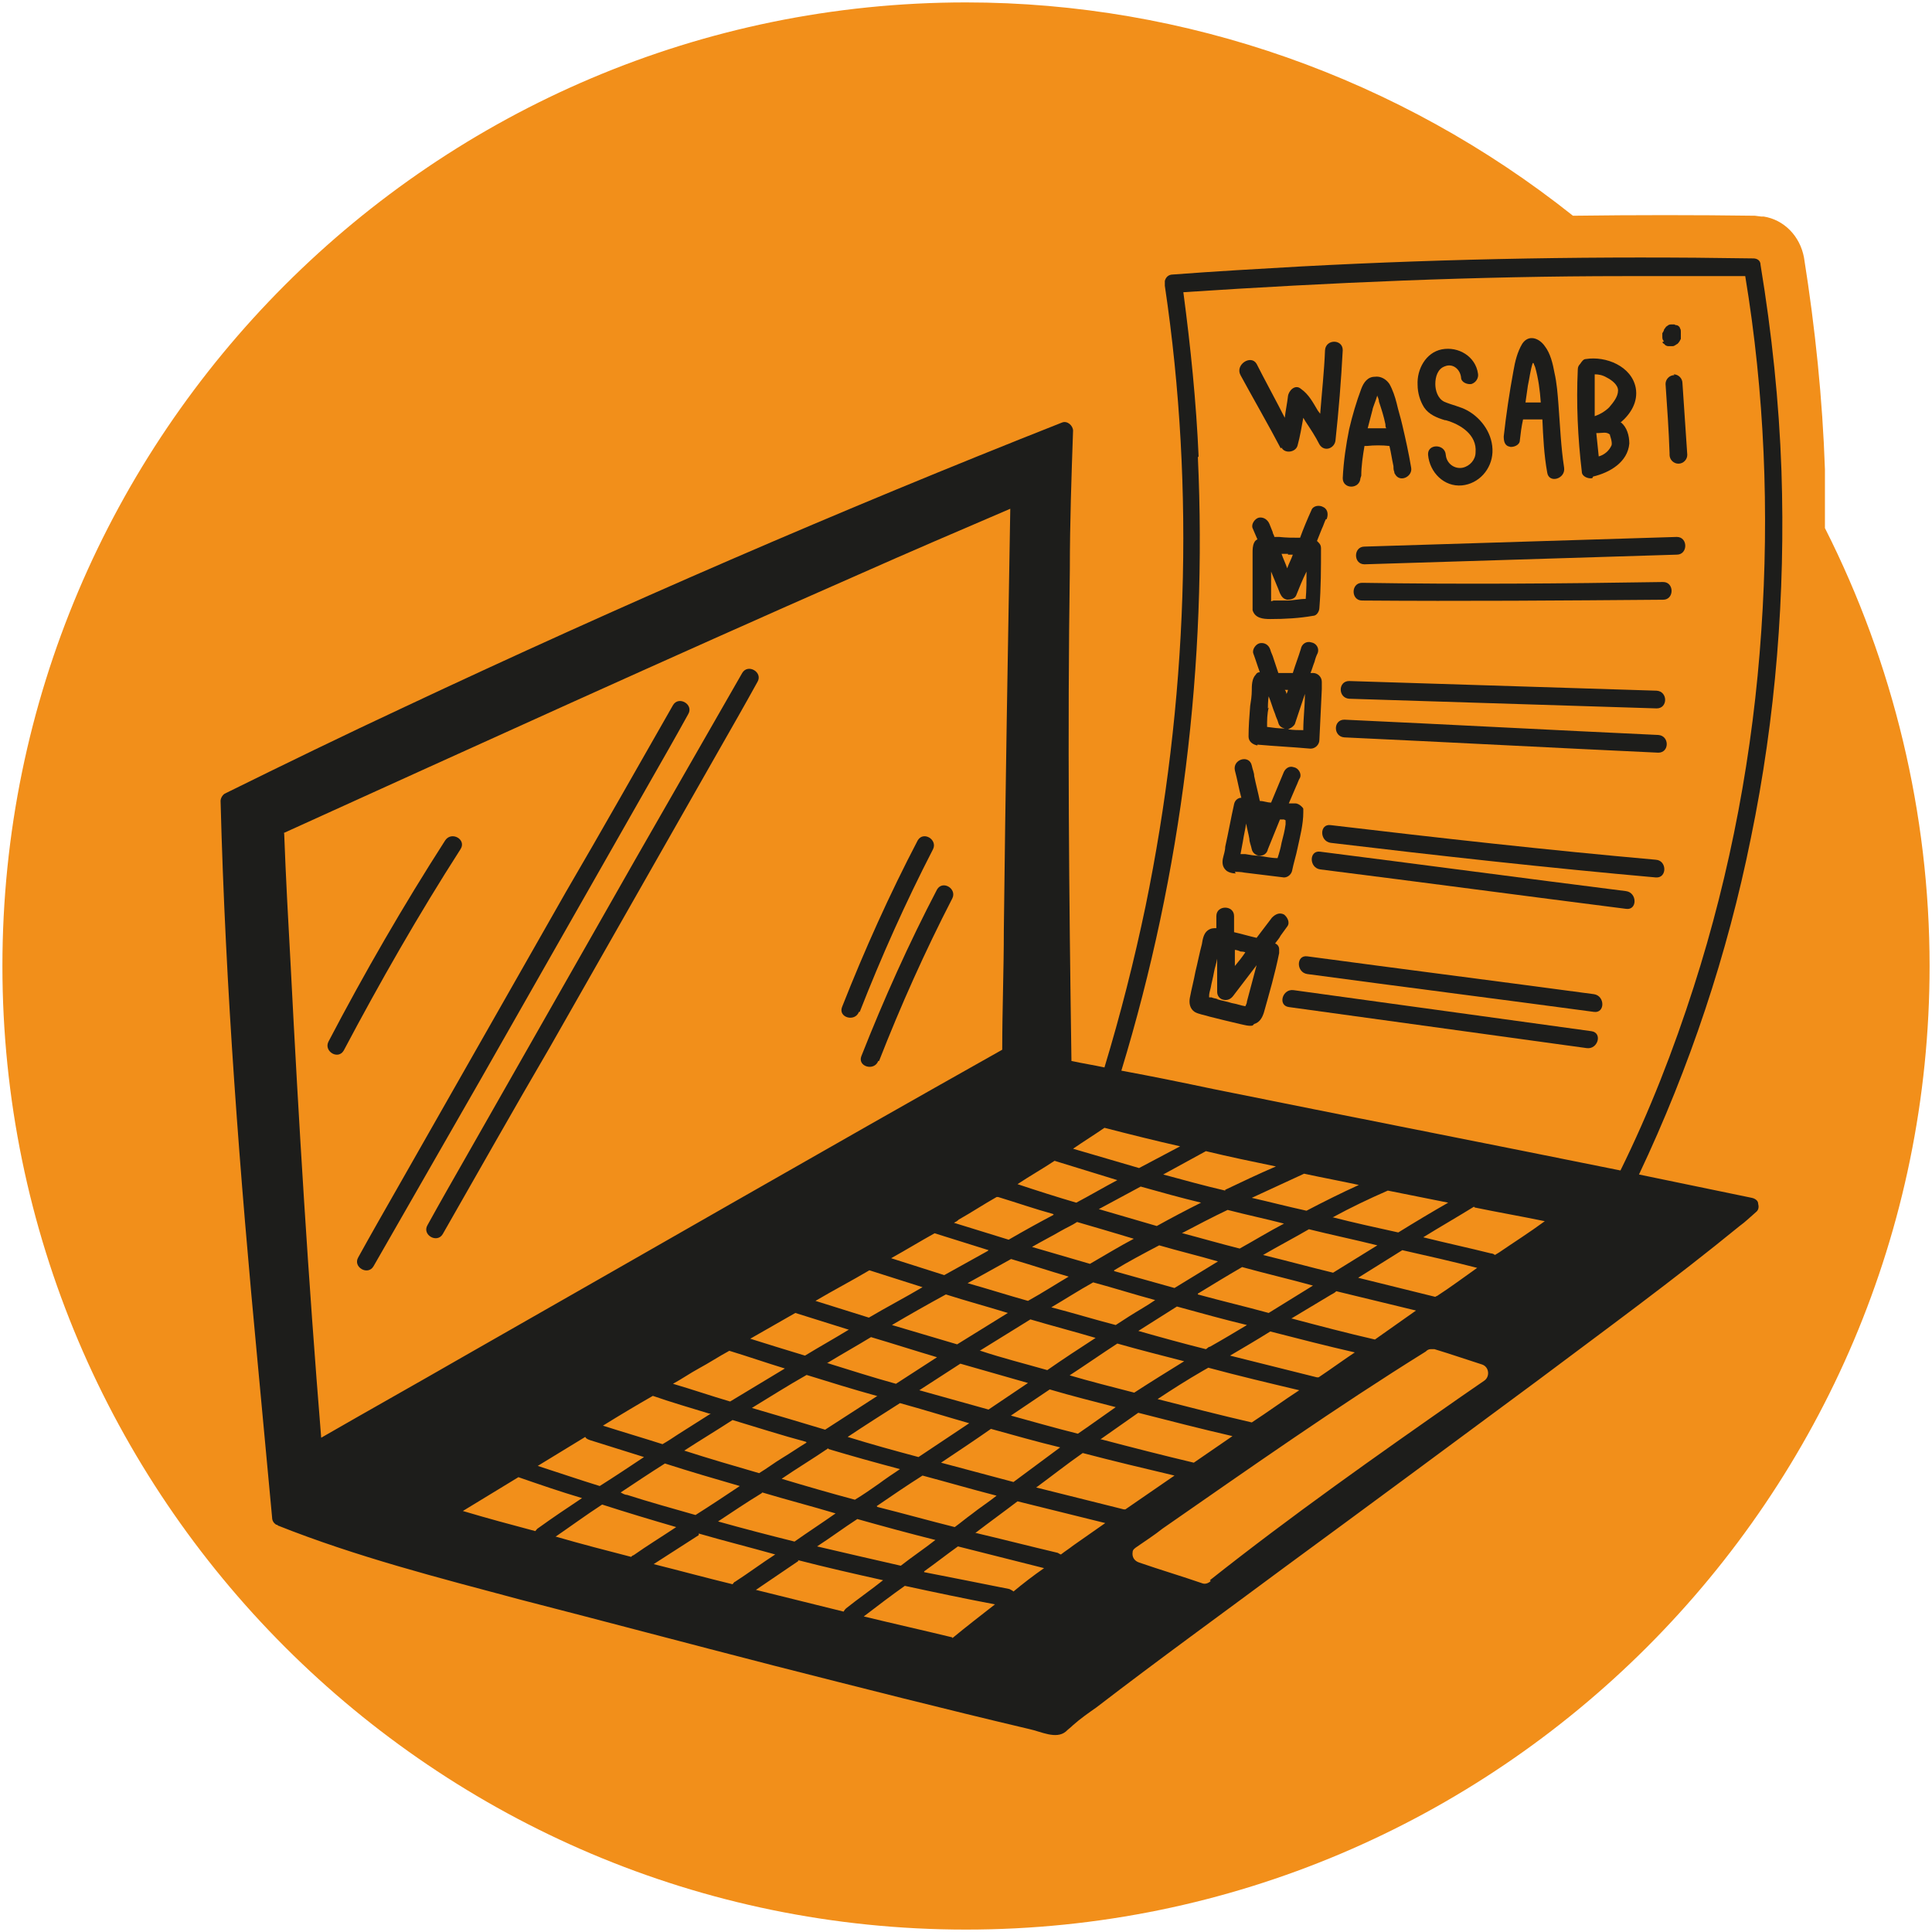 <?xml version="1.0" encoding="UTF-8"?>
<svg xmlns="http://www.w3.org/2000/svg" id="Calque_1" viewBox="0 0 24 24">
  <defs>
    <style>      .st0 {        fill: #1d1d1b;      }      .st1 {        fill: #f28f1a;      }    </style>
  </defs>
  <path class="st1" d="M22.67,6.56c0-.27,0-.5,0-.73-.03-.87-.12-1.75-.26-2.63-.05-.27-.25-.47-.5-.51h-.03s-.08-.01-.08-.01c-.73-.01-1.49-.01-2.26,0C17.39.97,14.73.03,12,.03,5.4.03.03,5.4.03,12s5.37,11.97,11.97,11.97,11.97-5.37,11.97-11.97c0-1.89-.45-3.76-1.3-5.44Z"></path>
  <g>
    <path class="st0" d="M4.27,13.05c.45-.85.93-1.69,1.45-2.5.08-.12-.11-.23-.19-.11-.52.81-1,1.64-1.45,2.5-.06.12.12.23.19.11Z"></path>
    <path class="st0" d="M10.92,13.18c.27-.69.57-1.36.91-2.02.06-.12-.12-.23-.19-.11-.35.67-.66,1.36-.94,2.07-.05.13.16.19.21.06Z"></path>
    <path class="st0" d="M10.68,12.57c.27-.69.57-1.36.91-2.02.06-.12-.12-.23-.19-.11-.35.67-.66,1.36-.94,2.07-.05.13.16.19.21.06Z"></path>
    <path class="st0" d="M15.92,5.56c.04.08.18.06.2-.03.03-.11.05-.23.07-.34.01.02.02.03.03.05.06.09.12.18.17.28.06.1.19.05.2-.05.04-.37.07-.74.09-1.12,0-.14-.21-.14-.22,0-.01.26-.04.53-.06.79l-.03-.04c-.06-.1-.11-.2-.21-.27-.07-.06-.15.02-.16.09-.01.09-.03.18-.04.27-.08-.16-.27-.51-.35-.67-.07-.12-.27.01-.2.14.13.24.37.66.5.91Z"></path>
    <path class="st0" d="M16.91,5.91c0-.12.02-.25.04-.37,0,0,.01,0,.02,0,0,0,0,0,.01,0,.09-.01.19-.01.28,0,0,0,0,0,0,0,.02.08.03.16.05.25,0,.02,0,.05.01.07,0,0,0,.02.01.03.06.11.22.03.2-.08-.03-.18-.07-.36-.11-.53-.02-.09-.05-.18-.07-.27-.02-.08-.05-.17-.09-.24-.04-.06-.11-.1-.18-.09-.09,0-.14.07-.17.15-.06.16-.11.33-.15.5-.04.2-.07.4-.08.61,0,.14.21.14.22,0ZM17.13,4.87s0,0,0,0c0,0,0,0,0,0ZM17.09,4.86s0-.02,0,0h0ZM17.11,4.92s.02.04.02.07c.03.09.06.18.08.28,0,.02,0,.03.01.05-.08,0-.15,0-.23,0,.02-.08.04-.15.06-.23,0-.02.04-.11.06-.18Z"></path>
    <path class="st0" d="M17.96,5.22c.18.05.39.18.37.4,0,.09-.07.17-.16.19-.1.02-.2-.05-.21-.16-.01-.14-.23-.14-.22,0,.02.22.2.4.42.38.21-.02.37-.2.38-.41.01-.22-.13-.42-.31-.52-.09-.05-.2-.07-.29-.11-.08-.04-.11-.14-.11-.22,0-.09.03-.19.12-.22.1-.04.19.04.2.14,0,.06.08.09.13.08.06-.02.09-.08.08-.13-.03-.21-.24-.34-.45-.3-.2.04-.31.25-.3.44,0,.1.03.2.08.28.06.09.16.13.26.16Z"></path>
    <path class="st0" d="M18.75,5.55c.05.01.13-.02.13-.08.01-.09.02-.17.04-.26.08,0,.16,0,.24,0,.01.22.02.44.06.66.02.14.23.08.21-.06-.04-.26-.05-.52-.07-.78-.01-.13-.02-.27-.05-.4-.02-.11-.05-.24-.12-.33-.07-.1-.2-.15-.28-.03-.06.1-.09.22-.11.34-.05.27-.09.54-.12.81,0,.06.01.12.08.13ZM19.05,4.51s.01.03.02.05c.04.14.06.29.07.44-.06,0-.12,0-.19,0,.01-.07.02-.14.03-.21.02-.09.03-.19.06-.28Z"></path>
    <path class="st0" d="M19.79,5.92c.21-.05.43-.18.45-.41,0-.1-.03-.2-.1-.26,0,0,0,0-.01,0,.13-.11.22-.26.19-.43-.05-.27-.37-.4-.62-.36-.03,0-.05.03-.07.06-.02.02-.03.04-.03.07-.02.42,0,.85.05,1.27,0,.06.08.09.13.08ZM20,5.41s.03.08.02.12c-.03.07-.09.12-.16.14-.01-.09-.02-.19-.03-.29,0,0,.02,0,.02,0,.05,0,.11-.02.15.02ZM20.1,4.85c0,.08-.06.15-.11.21-.05.05-.12.09-.18.11,0-.17,0-.35,0-.52.05,0,.1.01.15.04.06.03.14.09.14.16Z"></path>
    <path class="st0" d="M20.8,4.66c-.06,0-.11.05-.11.11.02.29.04.57.05.86,0,0,0,0,0,0,0,0,0,.02,0,.02,0,.06.05.11.11.11.06,0,.11-.05.11-.11-.02-.3-.04-.59-.06-.89,0-.06-.05-.11-.11-.11Z"></path>
    <path class="st0" d="M20.65,4.25s0,0,0,0c0,0,.01.02.02.02,0,0,.02.02.02.02,0,0,.02.01.03.01.01,0,.02,0,.03,0,0,0,0,0,0,0,0,0,.02,0,.03,0,0,0,0,0,0,0,.02,0,.04-.02.06-.03.02-.02.03-.04.04-.06,0-.01,0-.03,0-.04,0,0,0,0,0-.01,0-.01,0-.03,0-.04,0-.01,0-.03-.01-.04,0-.02-.03-.04-.04-.04,0,0-.02,0-.03-.01,0,0,0,0,0,0,0,0-.02,0-.03,0-.02,0-.04,0-.06.02,0,0-.02.01-.02.02,0,0,0,0,0,0,0,0,0,0,0,0,0,0-.02.02-.02.03,0,.01-.01.02-.02.04,0,0,0,0,0,.01,0,.01,0,.02,0,.03,0,0,0,0,0,0,0,0,0,0,0,0,0,0,0,0,0,0,0,.02,0,.04.02.06Z"></path>
    <path class="st0" d="M15.62,9.25c.22.02.44.03.66.05.06,0,.11-.05.11-.11.01-.21.02-.42.03-.63,0-.03,0-.06,0-.09,0-.06-.05-.11-.11-.11,0,0-.02,0-.03,0,.02-.05.03-.09.05-.14.01-.04.02-.07.04-.11.02-.06-.02-.12-.08-.13-.06-.02-.12.02-.13.08-.03.1-.07.2-.1.3-.03,0-.06,0-.09,0-.03,0-.06,0-.09,0-.02-.06-.04-.12-.06-.18-.01-.04-.03-.07-.04-.11-.02-.06-.07-.09-.13-.08-.05.01-.1.08-.08.13.03.08.05.15.08.23-.02,0-.04.01-.05.03-.05.05-.05.14-.05.2,0,.06-.01.13-.02.19-.01.13-.02.25-.02.38,0,.06.05.1.11.11ZM16,9.06s.08-.03.09-.08l.12-.36c0,.15-.02.3-.02.45-.06,0-.12,0-.19-.01ZM15.75,8.8s0-.1.01-.15c.03.07.05.15.08.22.01.04.03.07.04.11.01.04.04.06.08.07-.07,0-.15-.01-.22-.02,0-.08,0-.16.02-.24ZM16,8.57s-.01.04-.02.05c0-.02-.01-.04-.02-.05.01,0,.02,0,.04,0Z"></path>
    <path class="st0" d="M15.34,10.83s.08,0,.12.01c.16.02.33.04.49.06.05,0,.09-.04.1-.08.02-.1.05-.19.07-.29.03-.14.07-.29.07-.44,0-.01,0-.03,0-.04,0-.01-.01-.02-.02-.03-.02-.02-.05-.04-.08-.04-.03,0-.05,0-.08,0,.03-.07.06-.14.09-.21.02-.04.03-.08.05-.11.02-.05-.02-.12-.08-.13-.06-.02-.11.02-.13.08-.05.12-.1.24-.15.36-.05,0-.09-.02-.14-.02-.02-.1-.05-.21-.07-.31,0-.04-.02-.08-.03-.13-.03-.14-.24-.08-.21.06.03.11.05.23.08.34-.04,0-.08.03-.09.08-.04.18-.07.35-.11.53,0,.05-.02.1-.03.15-.01.06,0,.11.05.15.03.02.07.03.11.03ZM15.4,10.7s0,0,0,0h0ZM15.97,10.19s0,0,0,0c0,.02,0,.04,0,.05-.01.08-.03.15-.05.23-.01.06-.03.13-.05.19-.08,0-.16-.02-.24-.03-.05,0-.1-.01-.16-.02-.02,0-.04,0-.06,0,.01-.05.02-.11.03-.16.01-.07.03-.15.04-.22.01.06.03.13.04.19,0,.04.02.08.03.13.01.05.06.08.1.08.05,0,.09-.03.1-.08.05-.12.1-.25.15-.37.02,0,.03,0,.05,0ZM15.7,10.16s0,0,0,0c0,0,0,0,0,0,0,0,0,0,0,0Z"></path>
    <path class="st0" d="M15.58,12.72c.07-.02.1-.08.12-.14.07-.25.14-.49.19-.74,0-.02,0-.03,0-.05,0-.03-.02-.06-.05-.07.02-.03.05-.06.07-.1.03-.04.05-.07.08-.11.04-.05,0-.12-.04-.15-.06-.03-.11,0-.15.04-.06.08-.13.17-.19.25-.09-.02-.19-.05-.28-.07,0-.03,0-.06,0-.08,0-.04,0-.08,0-.12,0-.14-.22-.14-.22,0,0,.05,0,.1,0,.15-.04,0-.07,0-.11.03-.05.04-.06.11-.07.17-.03.11-.05.22-.08.34-.02.11-.05.22-.07.33-.01.06,0,.13.06.17.05.03.13.04.19.06.12.03.24.06.37.09.05.01.11.03.16.02ZM15.41,11.82s.04,0,.06.01c-.04.06-.08.11-.13.17,0-.07,0-.13,0-.2.02,0,.05.01.07.02ZM15.13,12.41s-.06-.01-.08-.02c-.01,0-.02,0-.03,0,0,0,0-.01,0-.02,0-.03.01-.06.02-.1.01-.06.03-.13.04-.19.01-.06.03-.11.04-.17,0,.1,0,.19,0,.29,0,.04,0,.08,0,.12,0,.05.03.09.08.1.05.01.09-.01.12-.05.1-.13.19-.25.29-.38-.04.15-.08.3-.12.45,0,.02-.01.04-.02.06-.06-.01-.11-.03-.17-.04-.06-.02-.13-.03-.19-.05Z"></path>
    <path class="st0" d="M20.83,6.67c-1.29.04-2.59.08-3.88.12-.14,0-.14.22,0,.22,1.29-.04,2.59-.08,3.88-.12.14,0,.14-.22,0-.22Z"></path>
    <path class="st0" d="M20.66,7.23c-1.25.02-2.5.03-3.74.01-.14,0-.14.22,0,.22,1.25.01,2.5,0,3.74-.01.14,0,.14-.22,0-.22Z"></path>
    <path class="st0" d="M20.58,8.8c.14,0,.14-.21,0-.22-1.27-.04-2.55-.08-3.82-.12-.14,0-.14.21,0,.22,1.27.04,2.55.08,3.82.12Z"></path>
    <path class="st0" d="M20.6,9.13c-1.3-.06-2.6-.13-3.9-.19-.14,0-.14.21,0,.22,1.3.06,2.6.13,3.9.19.14,0,.14-.21,0-.22Z"></path>
    <path class="st0" d="M20.57,10.68c-1.35-.12-2.69-.27-4.04-.43-.14-.02-.14.2,0,.22,1.34.16,2.69.31,4.04.43.14.01.14-.21,0-.22Z"></path>
    <path class="st0" d="M20.2,11.07c-1.27-.16-2.54-.33-3.8-.49-.14-.02-.14.2,0,.22,1.27.16,2.54.33,3.8.49.14.02.14-.2,0-.22Z"></path>
    <path class="st0" d="M19.8,12.35c-1.19-.16-2.37-.31-3.56-.47-.14-.02-.14.2,0,.22,1.19.16,2.37.31,3.56.47.14.02.14-.2,0-.22Z"></path>
    <path class="st0" d="M19.77,12.81l-3.7-.51c-.14-.02-.2.19-.06.21,1.23.17,2.47.34,3.7.51.14.02.2-.19.06-.21Z"></path>
    <path class="st0" d="M21.81,14.89c-.48-.1-.97-.2-1.45-.3.63-1.33,1.1-2.74,1.39-4.18.31-1.5.43-3.03.38-4.56-.03-.86-.12-1.71-.26-2.56,0-.06-.05-.08-.09-.08,0,0,0,0-.01,0-1.87-.03-3.74,0-5.61.1-.53.03-1.06.06-1.59.1-.06,0-.09.04-.1.08,0,0,0,.02,0,.03h0s0,.02,0,.03c.38,2.55.28,5.18-.24,7.71-.14.67-.31,1.34-.51,2-.14-.03-.27-.05-.41-.08-.03-2.04-.05-4.07-.02-6.11,0-.57.02-1.15.04-1.72,0-.06-.07-.13-.14-.1-2.76,1.09-5.48,2.27-8.16,3.53-.75.35-1.49.71-2.24,1.08-.03.02-.05.06-.05.09.06,2.33.24,4.65.46,6.97.06.64.12,1.28.18,1.93,0,.04.02.07.05.09,0,0,.02,0,.02.01,0,0,0,0,0,0,.98.39,2,.65,3.01.92,1.05.27,2.1.55,3.15.82,1.06.27,2.12.54,3.18.79.14.03.33.13.45.03.03-.03.06-.05.09-.08.09-.08.19-.15.29-.22.78-.6,1.57-1.17,2.35-1.75,1.05-.77,2.09-1.54,3.13-2.31.84-.63,1.69-1.25,2.51-1.92.07-.05.13-.11.2-.17.04-.03.04-.07.03-.11,0-.03-.03-.06-.08-.07ZM15.04,19.64s0,0,0,0c-.03.03-.07.04-.1.03-.26-.09-.53-.17-.79-.26-.06-.02-.09-.07-.08-.13,0-.03.03-.05.06-.07,0,0,0,0,0,0,.1-.07.21-.14.31-.22,1.08-.75,2.16-1.51,3.27-2.2.02-.02.04-.03.06-.03.02,0,.03,0,.05,0,.2.06.4.13.59.19.09.03.1.15.03.2-.1.07-.19.13-.29.2-1.06.74-2.11,1.48-3.12,2.28ZM10.9,17.34c-.22.14-.43.28-.65.42-.3-.09-.6-.18-.91-.27.23-.14.45-.28.68-.41.29.09.58.18.87.26ZM10.28,16.93c.18-.11.36-.21.54-.32.27.08.55.17.82.25-.17.11-.34.22-.51.33-.29-.08-.57-.17-.86-.26ZM10.02,17.92c-.1.06-.2.13-.3.19-.1.06-.19.13-.29.19-.31-.09-.62-.18-.93-.28.2-.13.4-.25.6-.38.3.09.61.19.91.27ZM10.29,18c.3.09.59.17.89.25-.09.06-.18.12-.26.18-.1.07-.2.14-.3.2-.3-.08-.61-.17-.91-.26.19-.13.39-.25.58-.38ZM10.53,17.85c.21-.14.43-.28.65-.42.29.08.58.17.86.25-.21.14-.42.28-.63.42-.3-.08-.59-.16-.88-.25ZM11.42,17.27c.17-.11.34-.22.51-.33.28.08.56.16.84.24-.16.11-.33.22-.49.33-.29-.08-.57-.16-.86-.24ZM12.17,16.78c.21-.13.42-.26.63-.39.27.08.54.15.81.23-.2.13-.4.26-.6.4-.28-.08-.56-.15-.83-.24ZM13.06,16.24c.17-.1.34-.21.52-.31.26.07.51.15.77.22-.1.07-.21.13-.32.2-.06.04-.11.07-.17.11-.27-.07-.53-.15-.8-.22ZM13.84,15.78c.18-.11.37-.21.56-.31,0,0,0,0,0,0,.24.07.49.13.73.2-.18.11-.36.22-.54.33-.25-.07-.5-.14-.75-.21ZM14.68,15.32c.19-.1.38-.2.57-.29.23.06.47.11.7.17-.19.1-.37.21-.55.31-.24-.06-.48-.13-.71-.19ZM15.55,14.88c.22-.1.43-.2.65-.3.23.05.45.09.68.14-.22.1-.44.21-.65.32-.23-.05-.46-.11-.68-.16ZM15.22,14.79c-.26-.06-.51-.13-.77-.2.18-.1.35-.19.53-.29.29.07.58.13.87.19-.21.09-.42.19-.63.29ZM14.92,14.94c-.18.09-.37.19-.55.29-.24-.07-.48-.14-.72-.21.17-.09.35-.19.52-.28.25.07.5.14.75.2ZM14.1,15.38c-.19.1-.37.21-.56.32-.24-.07-.48-.14-.72-.21.12-.07.24-.13.36-.2.07-.04.14-.07.2-.11.24.07.48.14.71.21ZM13.29,15.85c-.17.1-.34.21-.52.31-.25-.07-.5-.15-.75-.22.18-.1.36-.2.54-.3.24.07.48.15.72.22ZM12.52,16.31c-.21.13-.42.26-.63.39-.27-.08-.54-.16-.81-.24.22-.13.45-.26.67-.38.25.08.51.15.77.23ZM10.8,16.37c-.22-.07-.45-.14-.67-.21.22-.13.45-.25.67-.38.22.07.44.14.66.21-.22.13-.45.25-.67.38ZM10.54,16.52c-.18.11-.36.21-.54.32-.23-.07-.46-.14-.68-.21.19-.11.37-.21.56-.32.22.07.45.14.67.21ZM9.75,17c-.23.14-.45.27-.68.41-.24-.07-.47-.15-.71-.22.11-.06.21-.13.32-.19.13-.07.25-.15.38-.22.23.07.46.15.69.22ZM8.83,17.56c-.14.09-.27.17-.41.26-.06.04-.12.08-.19.12-.25-.08-.49-.15-.74-.23.21-.13.41-.25.62-.37,0,0,0,0,0,0,.23.08.47.15.7.22ZM8,18.1c-.18.12-.36.24-.55.36-.26-.08-.52-.17-.77-.25.2-.12.39-.24.59-.36.01.02.03.03.06.04.22.07.45.14.67.21ZM8.26,18.18c.31.1.62.19.93.28-.18.12-.36.24-.55.36-.28-.08-.57-.16-.85-.25-.03,0-.06-.02-.08-.03.18-.12.36-.24.55-.36ZM9.47,18.54c.3.09.61.17.91.26-.17.12-.34.23-.51.35-.32-.08-.63-.16-.95-.25.18-.12.36-.24.54-.35ZM10.65,18.87c.32.09.65.18.97.26-.14.11-.29.21-.43.32-.35-.08-.7-.16-1.04-.24.17-.11.33-.23.5-.34ZM10.89,18.71c.19-.13.38-.26.57-.38.3.08.61.17.92.25-.1.08-.21.15-.31.23-.07.05-.14.11-.21.16-.32-.08-.64-.17-.96-.25ZM11.69,18.17c.21-.14.42-.28.62-.42.29.08.57.16.86.23-.19.14-.39.29-.58.43-.3-.08-.6-.16-.9-.24ZM12.55,17.59c.16-.11.33-.22.49-.33.27.08.55.15.82.22-.11.08-.23.16-.34.24-.04.03-.09.06-.13.09-.28-.07-.56-.15-.85-.23ZM13.28,17.09c.2-.13.4-.27.6-.4.28.08.56.15.83.22-.21.13-.42.26-.62.39-.27-.07-.55-.14-.82-.22ZM14.13,16.54c.16-.1.33-.21.49-.31.29.08.58.16.87.23-.15.09-.3.18-.46.27-.02,0-.03.02-.05.03-.28-.07-.57-.15-.85-.23ZM14.88,16.07c.18-.11.36-.22.55-.33.29.08.59.15.88.23-.18.11-.37.23-.55.34-.29-.08-.59-.15-.88-.23ZM15.69,15.59c.19-.11.38-.21.57-.32.28.07.57.13.85.2-.18.11-.37.23-.55.34-.29-.07-.58-.15-.87-.22ZM16.56,15.12c.22-.12.45-.23.68-.33.25.05.5.1.75.15-.21.12-.41.24-.62.37-.27-.06-.55-.12-.82-.19ZM18.32,15c.29.06.58.11.87.17-.19.14-.38.26-.57.39-.02.01-.03.02-.05.03-.01-.01-.03-.02-.05-.02-.28-.07-.56-.13-.84-.2.21-.13.42-.25.63-.38ZM13.72,14.01c.31.08.63.16.94.23-.17.09-.34.18-.51.27-.27-.08-.55-.16-.82-.24.13-.09.26-.17.39-.26ZM13.88,14.66c-.17.09-.34.19-.51.28-.24-.07-.49-.15-.73-.23.15-.1.31-.19.46-.29,0,0,0,0,0,0,.26.08.52.16.78.24ZM13.09,15.09c-.19.1-.37.2-.56.31-.23-.07-.45-.14-.68-.21.02-.01.04-.02.06-.04.16-.09.31-.19.47-.28,0,0,.01,0,.02,0,.23.07.46.15.68.21ZM12.27,15.54c-.18.1-.36.2-.54.3-.22-.07-.44-.14-.66-.21.18-.1.36-.21.54-.31.22.07.45.14.67.21ZM6.44,18.35c.26.09.52.18.79.26-.18.12-.36.24-.54.37-.02.01-.03.03-.04.04-.3-.08-.6-.16-.9-.25.23-.14.46-.28.69-.42ZM7.48,18.69c.31.1.61.19.92.28-.18.12-.36.23-.53.35-.01,0-.02.01-.03.02-.31-.08-.62-.16-.93-.25,0,0,0,0-.01,0,.19-.13.38-.27.58-.4ZM8.68,19.05c.31.09.63.17.95.26-.17.11-.33.23-.5.34-.01,0-.02.02-.03.03-.33-.08-.66-.17-.98-.25.19-.12.37-.24.56-.36ZM9.91,19.38c.35.09.7.17,1.06.25-.15.12-.31.23-.46.35-.01.01-.02.02-.03.04-.36-.09-.73-.18-1.09-.27.18-.12.35-.24.53-.36ZM11.83,20.34c-.37-.09-.73-.17-1.1-.26.17-.13.34-.26.51-.38.37.08.75.16,1.12.23-.18.14-.36.28-.53.42ZM11.48,19.52c.14-.1.28-.21.42-.31.36.09.71.18,1.07.27-.13.09-.26.19-.38.29-.01-.01-.03-.02-.05-.03-.35-.07-.7-.14-1.06-.21ZM12.12,19.04c.17-.13.35-.26.52-.39.36.09.73.18,1.09.27-.13.09-.27.19-.4.28-.05.04-.1.07-.15.11-.01,0-.02-.01-.04-.02-.34-.08-.69-.17-1.03-.25ZM12.87,18.48c.19-.14.38-.29.58-.43.38.1.76.19,1.14.28-.2.14-.41.28-.61.42,0,0-.01,0-.02,0-.36-.09-.72-.18-1.08-.27ZM13.67,17.88c.16-.11.31-.22.47-.33.39.1.78.2,1.17.29-.16.11-.32.22-.48.33-.38-.09-.77-.19-1.15-.29ZM14.38,17.38c.18-.12.37-.24.56-.35.02-.01.05-.03.07-.04.37.1.75.19,1.13.28-.2.13-.39.27-.59.4-.39-.09-.78-.19-1.17-.29ZM15.28,16.84c.17-.1.34-.2.5-.3.35.09.7.18,1.05.26-.15.1-.3.21-.45.31,0,0-.01,0-.02,0-.36-.09-.72-.18-1.08-.27ZM16.04,16.38c.17-.1.33-.2.5-.3.02-.01.04-.02.06-.04.33.08.66.16.99.24-.17.12-.34.24-.51.36-.35-.08-.69-.17-1.03-.26ZM16.86,15.88c.19-.12.37-.23.56-.35.31.07.62.14.93.22-.17.12-.33.24-.5.35,0,0-.01,0-.02.01-.32-.08-.65-.16-.97-.24ZM14.89,5.68c-.03-.69-.1-1.37-.19-2.05,1.82-.12,3.65-.2,5.48-.2.5,0,1,0,1.5,0,.24,1.45.3,2.93.2,4.4-.1,1.5-.38,3-.84,4.43-.25.78-.55,1.55-.91,2.28-1.68-.34-3.37-.67-5.05-1.01-.38-.08-.77-.16-1.15-.23.75-2.46,1.07-5.06.95-7.63ZM3.52,10.35c2.38-1.08,4.75-2.16,7.14-3.21.63-.28,1.26-.55,1.89-.82-.03,1.74-.06,3.49-.08,5.23,0,.5-.02.99-.02,1.49-2.24,1.26-4.46,2.54-6.69,3.81-.59.34-1.18.67-1.77,1.01-.16-1.96-.28-3.92-.38-5.88-.03-.54-.06-1.09-.08-1.63Z"></path>
    <path class="st0" d="M16.48,6.45c.02-.05.02-.12-.04-.15-.05-.03-.13-.02-.15.04-.05.11-.1.23-.14.34-.09,0-.17,0-.26-.01-.02,0-.04,0-.06,0,0-.02-.02-.04-.02-.06-.01-.03-.03-.07-.04-.1-.02-.05-.07-.09-.13-.08-.05.01-.1.08-.08.13.02.05.04.09.06.14-.02.01-.03.02-.04.04-.02.04-.02.09-.02.13,0,.16,0,.31,0,.47,0,.04,0,.07,0,.11,0,.04,0,.09,0,.13.03.1.13.11.22.11.18,0,.36-.01.53-.04.05,0,.08-.06.08-.1.02-.25.02-.49.02-.74,0-.03-.01-.05-.03-.07,0,0-.01-.01-.02-.02.02-.05.04-.1.06-.15.02-.04.03-.08.05-.12ZM16,6.89s.04,0,.06,0c-.02.06-.05.11-.07.17-.02-.06-.05-.12-.07-.18.03,0,.06,0,.08,0ZM15.79,7.47s0,0,0,0c0,0,0,0,0-.01,0-.11,0-.22,0-.33,0,0,0-.02,0-.03l.07.17s.03.07.04.1c.02.04.04.07.09.08.04,0,.09-.01.11-.05.04-.1.08-.2.13-.3,0,.11,0,.23-.01.34-.08,0-.16.02-.23.02-.06,0-.11,0-.17,0Z"></path>
    <path class="st0" d="M4.45,15.62c-.07.12.12.23.19.11l1.33-2.32c.7-1.23,1.4-2.46,2.1-3.69.16-.28.32-.56.48-.85.07-.12-.12-.23-.19-.11-.44.77-.88,1.55-1.33,2.32-.7,1.23-1.4,2.46-2.1,3.69-.16.28-.32.56-.48.85Z"></path>
    <path class="st0" d="M5.79,14.37c-.16.28-.32.56-.48.85-.07.12.12.23.19.11.44-.77.88-1.55,1.33-2.32.7-1.23,1.4-2.46,2.1-3.69.16-.28.32-.56.48-.85.07-.12-.12-.23-.19-.11l-1.33,2.32c-.7,1.23-1.4,2.46-2.1,3.69Z"></path>
  </g>
</svg>

